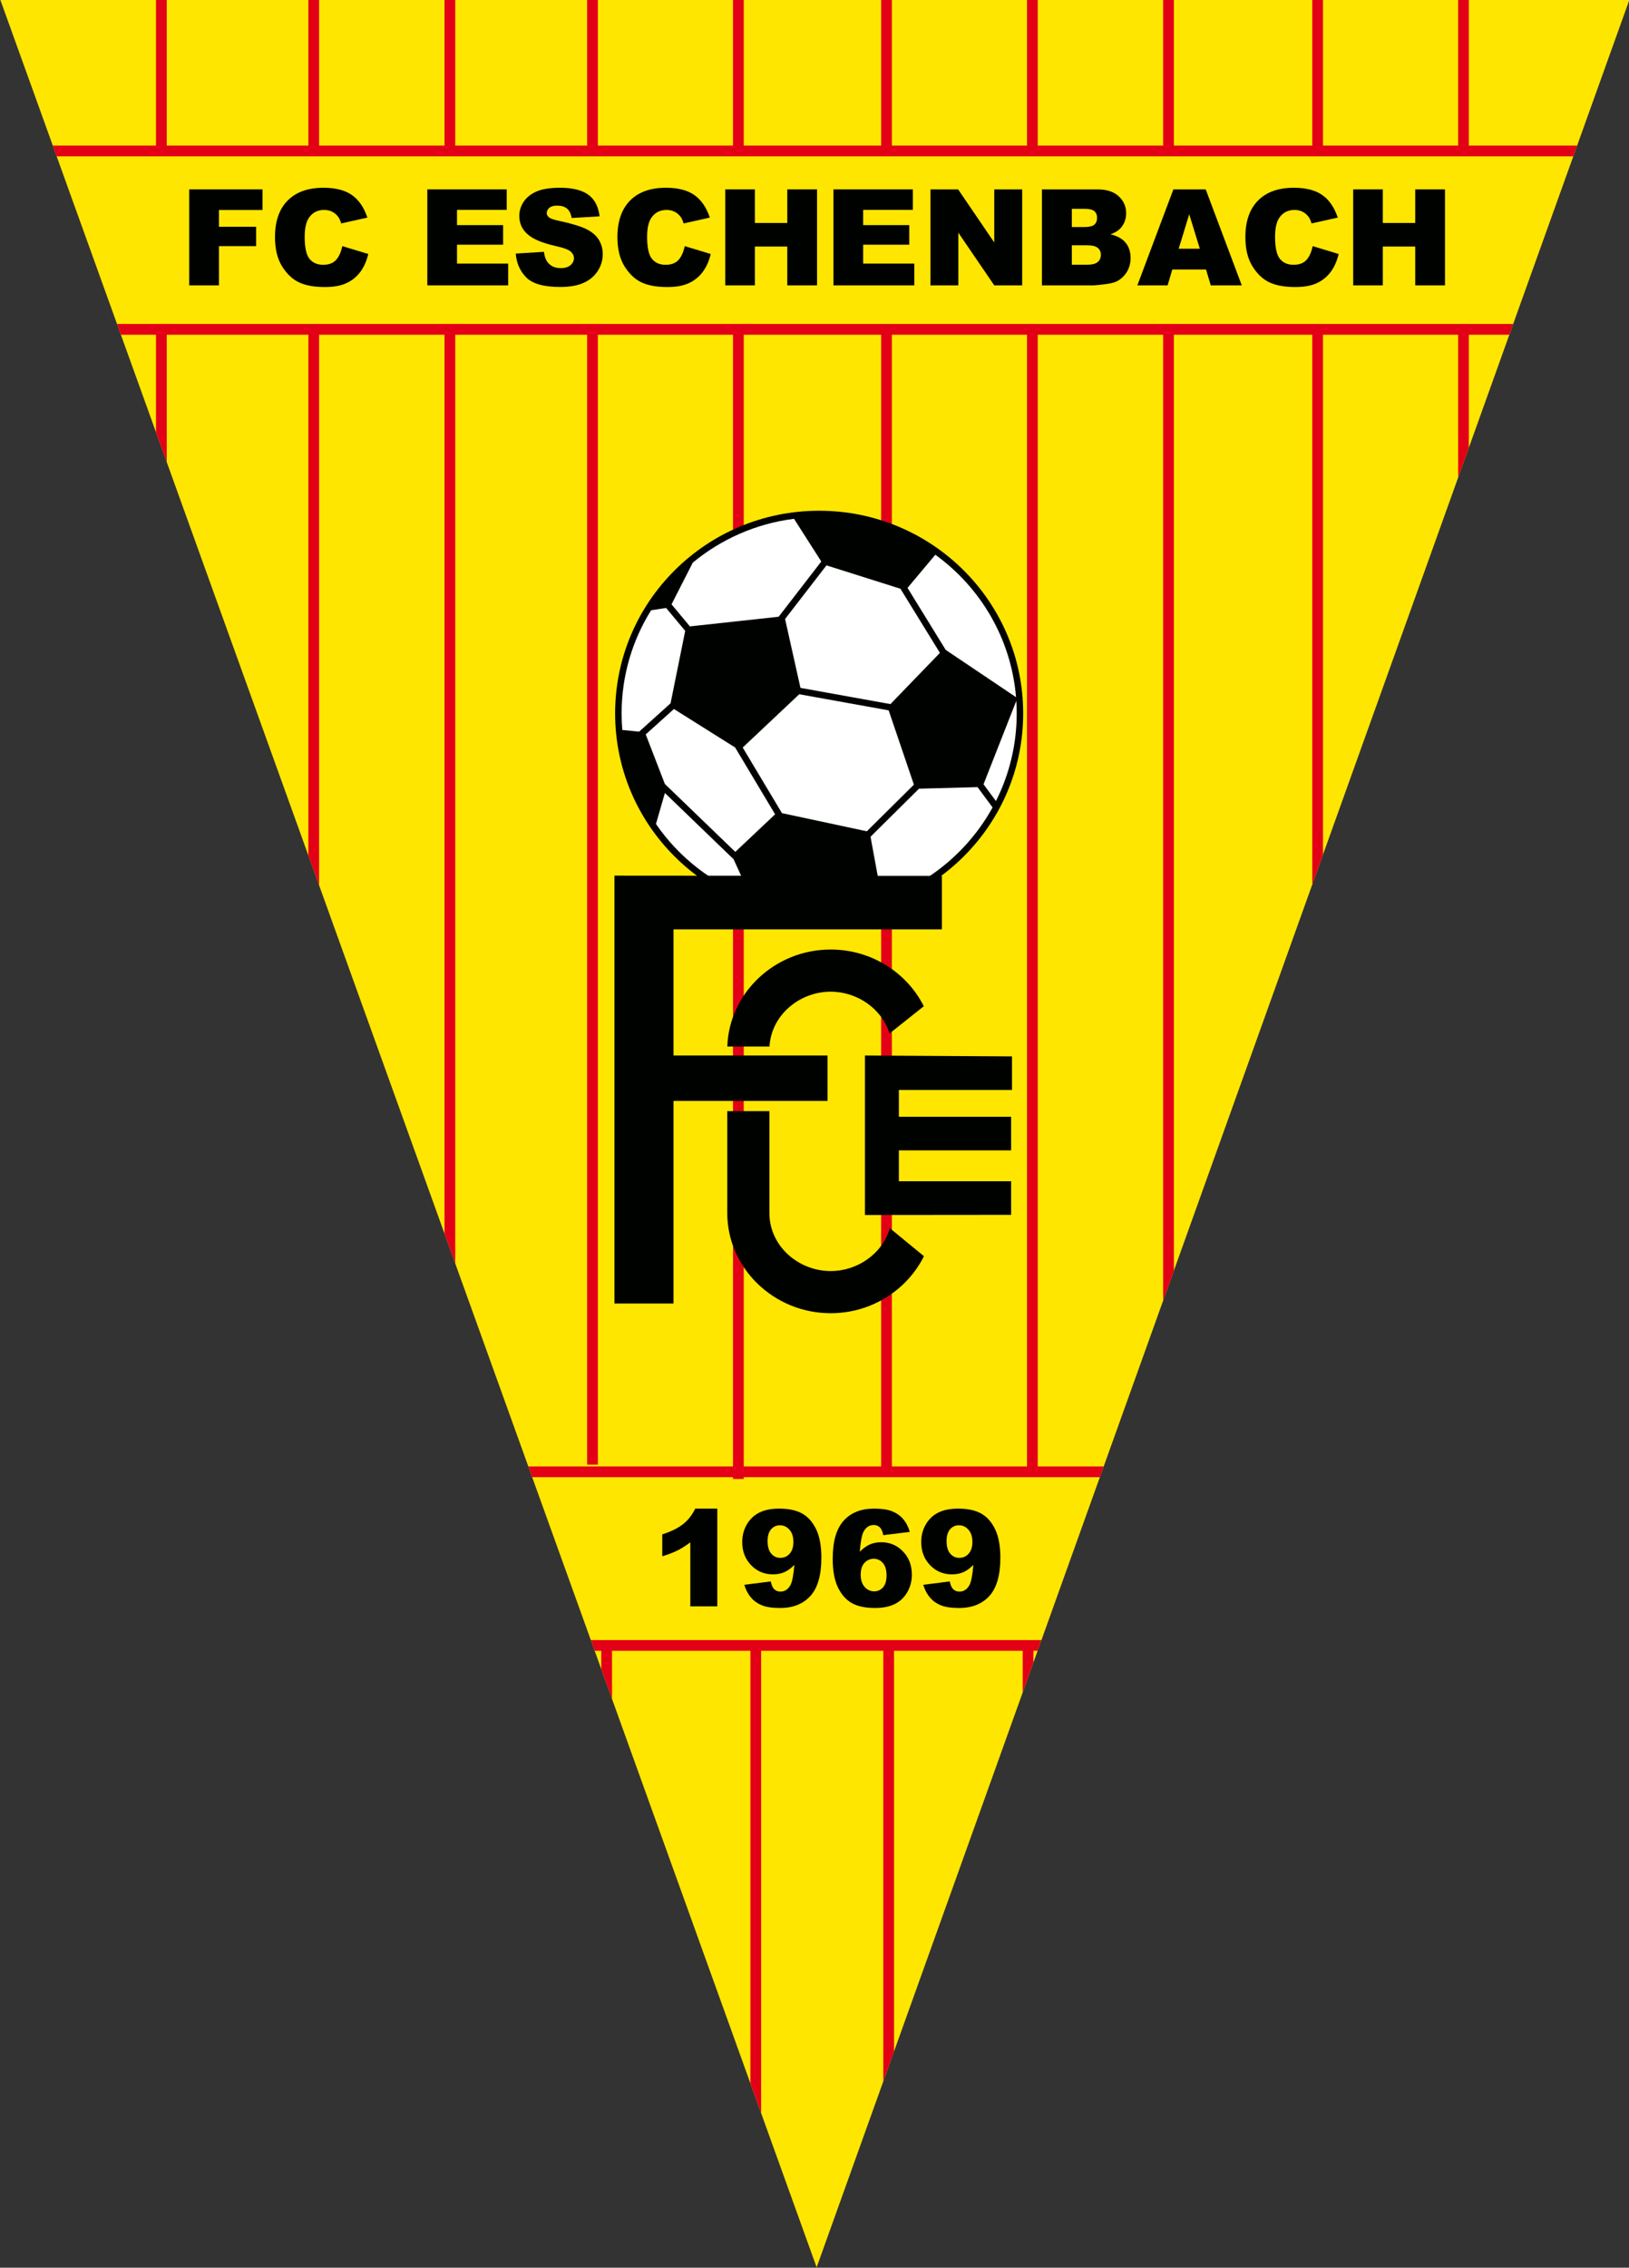 <?xml version="1.0" encoding="UTF-8"?>
<svg xmlns="http://www.w3.org/2000/svg" xmlns:xlink="http://www.w3.org/1999/xlink" width="407.5pt" height="567pt" viewBox="0 0 407.5 567" version="1.1">
<rect x="0" y="0" width="407.5" height="567" fill="#333333" stroke="none"/>
<g id="surface1">
<path style=" stroke:none;fill-rule:evenodd;fill:rgb(100%,90.234%,0%);fill-opacity:1;" d="M 0.09 -0.02 L 407.586 -0.02 L 204.285 566.91 Z M 0.09 -0.02 "/>
<path style=" stroke:none;fill-rule:evenodd;fill:rgb(89.062%,0%,8.617%);fill-opacity:1;" d="M 39.023 -0.02 L 41.711 -0.02 L 41.711 36.406 L 77.137 36.406 L 77.137 -0.02 L 79.824 -0.02 L 79.824 36.406 L 111.195 36.406 L 111.195 -0.02 L 113.879 -0.02 L 113.879 36.406 L 146.875 36.406 L 146.875 -0.02 L 149.559 -0.02 L 149.559 36.406 L 183.363 36.406 L 183.363 -0.02 L 186.051 -0.02 L 186.051 36.406 L 220.418 36.406 L 220.418 -0.02 L 223.105 -0.02 L 223.105 36.406 L 256.906 36.406 L 256.906 -0.02 L 259.594 -0.02 L 259.594 36.406 L 290.965 36.406 L 290.965 -0.02 L 293.652 -0.02 L 293.652 36.406 L 328.266 36.406 L 328.266 -0.02 L 330.953 -0.02 L 330.953 36.406 L 364.758 36.406 L 364.758 -0.02 L 367.441 -0.02 L 367.441 36.406 L 394.523 36.406 L 393.559 39.09 L 14.176 39.09 L 13.207 36.406 L 39.023 36.406 Z M 378.531 81.004 L 377.566 83.691 L 367.441 83.691 L 367.441 111.922 L 364.758 119.41 L 364.758 83.691 L 330.953 83.691 L 330.953 213.68 L 328.266 221.168 L 328.266 83.691 L 293.652 83.691 L 293.652 317.699 L 290.965 325.188 L 290.965 83.691 L 259.594 83.691 L 259.594 366.664 L 276.094 366.664 L 275.129 369.352 L 186.051 369.352 L 186.051 369.793 L 183.363 369.793 L 183.363 369.352 L 133.129 369.352 L 132.16 366.664 L 183.363 366.664 L 183.363 83.691 L 149.559 83.691 L 149.559 366.211 L 146.875 366.211 L 146.875 83.691 L 113.879 83.691 L 113.879 315.91 L 111.195 308.453 L 111.195 83.691 L 79.824 83.691 L 79.824 221.352 L 77.137 213.895 L 77.137 83.691 L 41.711 83.691 L 41.711 115.539 L 39.023 108.082 L 39.023 83.691 L 30.238 83.691 L 29.273 81.004 Z M 260.523 410.078 L 259.562 412.762 L 258.516 412.762 L 258.516 415.676 L 255.832 423.164 L 255.832 412.762 L 223.648 412.762 L 223.648 512.91 L 220.965 520.398 L 220.965 412.762 L 190.402 412.762 L 190.402 528.367 L 187.715 520.91 L 187.715 412.762 L 153.102 412.762 L 153.102 424.805 L 150.414 417.348 L 150.414 412.762 L 148.766 412.762 L 147.797 410.078 Z M 186.051 366.664 L 220.418 366.664 L 220.418 83.691 L 186.051 83.691 Z M 223.105 366.664 L 256.906 366.664 L 256.906 83.691 L 223.105 83.691 Z M 223.105 366.664 "/>
<path style=" stroke:none;fill-rule:evenodd;fill:rgb(0%,0.784%,0%);fill-opacity:1;" d="M 47.332 47.352 L 65.668 47.352 L 65.668 52.508 L 54.777 52.508 L 54.777 56.699 L 64.074 56.699 L 64.074 61.543 L 54.777 61.543 L 54.777 71.348 L 47.332 71.348 Z M 47.332 47.352 "/>
<path style=" stroke:none;fill-rule:evenodd;fill:rgb(0%,0.784%,0%);fill-opacity:1;" d="M 85.633 61.543 L 92.129 63.508 C 91.691 65.328 91.004 66.848 90.066 68.074 C 89.129 69.297 87.961 70.219 86.57 70.836 C 85.18 71.465 83.406 71.77 81.262 71.77 C 78.652 71.77 76.52 71.391 74.871 70.637 C 73.219 69.875 71.789 68.543 70.586 66.633 C 69.391 64.719 68.789 62.281 68.789 59.301 C 68.789 55.332 69.844 52.273 71.957 50.145 C 74.066 48.012 77.055 46.945 80.918 46.945 C 83.938 46.945 86.312 47.555 88.043 48.777 C 89.777 50 91.062 51.879 91.898 54.406 L 85.352 55.867 C 85.121 55.133 84.883 54.598 84.633 54.258 C 84.219 53.691 83.711 53.258 83.113 52.949 C 82.508 52.645 81.84 52.492 81.094 52.492 C 79.418 52.492 78.129 53.168 77.234 54.52 C 76.559 55.527 76.219 57.102 76.219 59.25 C 76.219 61.918 76.625 63.738 77.43 64.727 C 78.242 65.715 79.375 66.207 80.832 66.207 C 82.25 66.207 83.324 65.809 84.051 65.012 C 84.777 64.219 85.301 63.062 85.633 61.543 Z M 85.633 61.543 "/>
<path style=" stroke:none;fill-rule:evenodd;fill:rgb(0%,0.784%,0%);fill-opacity:1;" d="M 106.895 47.352 L 126.758 47.352 L 126.758 52.477 L 114.324 52.477 L 114.324 56.289 L 125.859 56.289 L 125.859 61.184 L 114.324 61.184 L 114.324 65.91 L 127.121 65.91 L 127.121 71.348 L 106.895 71.348 Z M 106.895 47.352 "/>
<path style=" stroke:none;fill-rule:evenodd;fill:rgb(0%,0.784%,0%);fill-opacity:1;" d="M 129.008 63.406 L 136.062 62.965 C 136.215 64.113 136.527 64.984 136.996 65.586 C 137.758 66.559 138.852 67.039 140.27 67.039 C 141.328 67.039 142.141 66.793 142.719 66.297 C 143.289 65.797 143.574 65.223 143.574 64.57 C 143.574 63.949 143.305 63.391 142.758 62.898 C 142.211 62.406 140.945 61.945 138.957 61.508 C 135.707 60.777 133.387 59.809 132.004 58.598 C 130.605 57.387 129.906 55.844 129.906 53.969 C 129.906 52.73 130.266 51.562 130.98 50.469 C 131.695 49.375 132.77 48.516 134.203 47.883 C 135.641 47.258 137.605 46.945 140.105 46.945 C 143.172 46.945 145.512 47.516 147.121 48.652 C 148.73 49.793 149.684 51.609 149.992 54.094 L 143.004 54.504 C 142.816 53.426 142.426 52.637 141.828 52.145 C 141.238 51.66 140.418 51.414 139.371 51.414 C 138.508 51.414 137.855 51.594 137.422 51.961 C 136.988 52.324 136.77 52.773 136.77 53.297 C 136.77 53.676 136.945 54.016 137.305 54.324 C 137.656 54.641 138.484 54.934 139.797 55.207 C 143.035 55.906 145.355 56.613 146.758 57.328 C 148.16 58.043 149.18 58.926 149.816 59.988 C 150.453 61.043 150.777 62.23 150.777 63.543 C 150.777 65.078 150.348 66.496 149.5 67.793 C 148.648 69.094 147.461 70.078 145.93 70.75 C 144.406 71.418 142.477 71.754 140.152 71.754 C 136.074 71.754 133.25 70.973 131.68 69.398 C 130.105 67.828 129.215 65.832 129.008 63.406 Z M 129.008 63.406 "/>
<path style=" stroke:none;fill-rule:evenodd;fill:rgb(0%,0.784%,0%);fill-opacity:1;" d="M 171.293 61.543 L 177.789 63.508 C 177.355 65.328 176.668 66.848 175.727 68.074 C 174.789 69.297 173.621 70.219 172.23 70.836 C 170.84 71.465 169.07 71.77 166.926 71.77 C 164.316 71.77 162.18 71.391 160.535 70.637 C 158.879 69.875 157.449 68.543 156.25 66.633 C 155.055 64.719 154.449 62.281 154.449 59.301 C 154.449 55.332 155.508 52.273 157.617 50.145 C 159.73 48.012 162.719 46.945 166.578 46.945 C 169.602 46.945 171.977 47.555 173.707 48.777 C 175.438 50 176.723 51.879 177.562 54.406 L 171.016 55.867 C 170.785 55.133 170.543 54.598 170.293 54.258 C 169.879 53.691 169.371 53.258 168.773 52.949 C 168.172 52.645 167.5 52.492 166.758 52.492 C 165.082 52.492 163.789 53.168 162.898 54.52 C 162.219 55.527 161.879 57.102 161.879 59.25 C 161.879 61.918 162.289 63.738 163.094 64.727 C 163.902 65.715 165.035 66.207 166.496 66.207 C 167.914 66.207 168.984 65.809 169.711 65.012 C 170.438 64.219 170.965 63.062 171.293 61.543 Z M 171.293 61.543 "/>
<path style=" stroke:none;fill-rule:evenodd;fill:rgb(0%,0.784%,0%);fill-opacity:1;" d="M 181.422 47.352 L 188.836 47.352 L 188.836 55.75 L 196.941 55.75 L 196.941 47.352 L 204.387 47.352 L 204.387 71.348 L 196.941 71.348 L 196.941 61.645 L 188.836 61.645 L 188.836 71.348 L 181.422 71.348 Z M 181.422 47.352 "/>
<path style=" stroke:none;fill-rule:evenodd;fill:rgb(0%,0.784%,0%);fill-opacity:1;" d="M 208.488 47.352 L 228.352 47.352 L 228.352 52.477 L 215.918 52.477 L 215.918 56.289 L 227.453 56.289 L 227.453 61.184 L 215.918 61.184 L 215.918 65.91 L 228.715 65.91 L 228.715 71.348 L 208.488 71.348 Z M 208.488 47.352 "/>
<path style=" stroke:none;fill-rule:evenodd;fill:rgb(0%,0.784%,0%);fill-opacity:1;" d="M 232.754 47.352 L 239.68 47.352 L 248.715 60.625 L 248.715 47.352 L 255.703 47.352 L 255.703 71.348 L 248.715 71.348 L 239.727 58.172 L 239.727 71.348 L 232.754 71.348 Z M 232.754 47.352 "/>
<path style=" stroke:none;fill-rule:evenodd;fill:rgb(0%,0.784%,0%);fill-opacity:1;" d="M 260.641 47.352 L 274.523 47.352 C 276.836 47.352 278.613 47.93 279.848 49.074 C 281.086 50.219 281.707 51.637 281.707 53.324 C 281.707 54.742 281.266 55.961 280.383 56.977 C 279.789 57.652 278.93 58.191 277.797 58.582 C 279.516 58.996 280.785 59.711 281.602 60.715 C 282.41 61.727 282.82 62.996 282.82 64.52 C 282.82 65.766 282.527 66.883 281.953 67.879 C 281.371 68.871 280.582 69.652 279.578 70.234 C 278.957 70.594 278.02 70.855 276.762 71.016 C 275.094 71.234 273.984 71.348 273.438 71.348 L 260.641 71.348 Z M 268.121 56.766 L 271.344 56.766 C 272.5 56.766 273.305 56.562 273.762 56.168 C 274.215 55.766 274.438 55.191 274.438 54.441 C 274.438 53.742 274.215 53.195 273.762 52.805 C 273.305 52.41 272.516 52.215 271.395 52.215 L 268.121 52.215 Z M 268.121 66.191 L 271.902 66.191 C 273.184 66.191 274.082 65.965 274.602 65.516 C 275.125 65.062 275.387 64.453 275.387 63.688 C 275.387 62.977 275.133 62.406 274.613 61.977 C 274.094 61.547 273.188 61.328 271.887 61.328 L 268.121 61.328 Z M 268.121 66.191 "/>
<path style=" stroke:none;fill-rule:evenodd;fill:rgb(0%,0.784%,0%);fill-opacity:1;" d="M 301.695 67.387 L 293.25 67.387 L 292.086 71.348 L 284.512 71.348 L 293.527 47.352 L 301.613 47.352 L 310.633 71.348 L 302.875 71.348 Z M 300.141 62.195 L 297.488 53.57 L 294.852 62.195 Z M 300.141 62.195 "/>
<path style=" stroke:none;fill-rule:evenodd;fill:rgb(0%,0.784%,0%);fill-opacity:1;" d="M 328.375 61.543 L 334.871 63.508 C 334.438 65.328 333.75 66.848 332.812 68.074 C 331.875 69.297 330.707 70.219 329.316 70.836 C 327.922 71.465 326.152 71.77 324.008 71.77 C 321.398 71.77 319.266 71.391 317.617 70.637 C 315.965 69.875 314.535 68.543 313.332 66.633 C 312.137 64.719 311.535 62.281 311.535 59.301 C 311.535 55.332 312.59 52.273 314.699 50.145 C 316.812 48.012 319.801 46.945 323.66 46.945 C 326.684 46.945 329.059 47.555 330.789 48.777 C 332.52 50 333.805 51.879 334.645 54.406 L 328.098 55.867 C 327.867 55.133 327.629 54.598 327.375 54.258 C 326.961 53.691 326.453 53.258 325.855 52.949 C 325.254 52.645 324.582 52.492 323.84 52.492 C 322.164 52.492 320.875 53.168 319.98 54.52 C 319.305 55.527 318.965 57.102 318.965 59.25 C 318.965 61.918 319.371 63.738 320.176 64.727 C 320.984 65.715 322.117 66.207 323.578 66.207 C 324.996 66.207 326.07 65.809 326.797 65.012 C 327.52 64.219 328.047 63.062 328.375 61.543 Z M 328.375 61.543 "/>
<path style=" stroke:none;fill-rule:evenodd;fill:rgb(0%,0.784%,0%);fill-opacity:1;" d="M 338.504 47.352 L 345.918 47.352 L 345.918 55.75 L 354.023 55.75 L 354.023 47.352 L 361.469 47.352 L 361.469 71.348 L 354.023 71.348 L 354.023 61.645 L 345.918 61.645 L 345.918 71.348 L 338.504 71.348 Z M 338.504 47.352 "/>
<path style=" stroke:none;fill-rule:evenodd;fill:rgb(0%,0.784%,0%);fill-opacity:1;" d="M 179.434 377.207 L 179.434 401.645 L 172.684 401.645 L 172.684 385.633 C 171.59 386.461 170.535 387.133 169.512 387.648 C 168.492 388.16 167.211 388.652 165.668 389.125 L 165.668 383.648 C 167.945 382.914 169.707 382.035 170.965 381.012 C 172.219 379.984 173.203 378.715 173.914 377.207 Z M 179.434 377.207 "/>
<path style=" stroke:none;fill-rule:evenodd;fill:rgb(0%,0.784%,0%);fill-opacity:1;" d="M 186.18 396.25 L 192.816 395.418 C 192.992 396.348 193.285 397 193.703 397.379 C 194.117 397.766 194.629 397.957 195.227 397.957 C 196.293 397.957 197.133 397.414 197.73 396.336 C 198.168 395.535 198.5 393.844 198.719 391.266 C 197.918 392.09 197.102 392.688 196.262 393.074 C 195.414 393.453 194.441 393.645 193.34 393.645 C 191.188 393.645 189.375 392.883 187.891 391.352 C 186.41 389.824 185.672 387.887 185.672 385.551 C 185.672 383.953 186.047 382.5 186.801 381.191 C 187.559 379.875 188.59 378.887 189.918 378.215 C 191.238 377.543 192.898 377.207 194.895 377.207 C 197.301 377.207 199.23 377.621 200.688 378.445 C 202.137 379.266 203.297 380.582 204.164 382.379 C 205.031 384.172 205.469 386.551 205.469 389.5 C 205.469 393.832 204.559 397.012 202.734 399.031 C 200.91 401.047 198.383 402.051 195.141 402.051 C 193.234 402.051 191.723 401.836 190.621 401.391 C 189.52 400.945 188.598 400.301 187.871 399.445 C 187.137 398.594 186.574 397.531 186.18 396.25 Z M 198.469 385.531 C 198.469 384.234 198.145 383.219 197.484 382.477 C 196.832 381.738 196.035 381.371 195.098 381.371 C 194.207 381.371 193.477 381.707 192.895 382.371 C 192.305 383.039 192.016 384.039 192.016 385.371 C 192.016 386.711 192.316 387.742 192.922 388.453 C 193.531 389.164 194.285 389.516 195.191 389.516 C 196.133 389.516 196.914 389.176 197.535 388.48 C 198.156 387.793 198.469 386.812 198.469 385.531 Z M 198.469 385.531 "/>
<path style=" stroke:none;fill-rule:evenodd;fill:rgb(0%,0.784%,0%);fill-opacity:1;" d="M 227.594 383.027 L 220.957 383.844 C 220.777 382.914 220.488 382.262 220.078 381.879 C 219.672 381.492 219.164 381.305 218.562 381.305 C 217.484 381.305 216.641 381.852 216.039 382.941 C 215.605 383.73 215.281 385.414 215.074 387.992 C 215.867 387.184 216.691 386.586 217.527 386.199 C 218.375 385.809 219.348 385.617 220.449 385.617 C 222.594 385.617 224.398 386.379 225.883 387.91 C 227.363 389.438 228.102 391.379 228.102 393.727 C 228.102 395.312 227.727 396.758 226.977 398.07 C 226.234 399.383 225.195 400.375 223.867 401.047 C 222.535 401.715 220.875 402.051 218.879 402.051 C 216.473 402.051 214.543 401.645 213.086 400.828 C 211.637 400.004 210.477 398.695 209.609 396.898 C 208.742 395.105 208.305 392.723 208.305 389.762 C 208.305 385.426 209.215 382.25 211.039 380.23 C 212.863 378.215 215.398 377.207 218.633 377.207 C 220.539 377.207 222.047 377.426 223.164 377.867 C 224.27 378.316 225.195 378.961 225.922 379.816 C 226.652 380.664 227.211 381.734 227.594 383.027 Z M 215.305 393.727 C 215.305 395.027 215.633 396.051 216.289 396.781 C 216.941 397.52 217.742 397.891 218.691 397.891 C 219.57 397.891 220.297 397.559 220.891 396.887 C 221.48 396.223 221.773 395.234 221.773 393.906 C 221.773 392.555 221.469 391.52 220.859 390.809 C 220.246 390.102 219.488 389.746 218.582 389.746 C 217.652 389.746 216.875 390.09 216.242 390.781 C 215.617 391.469 215.305 392.445 215.305 393.727 Z M 215.305 393.727 "/>
<path style=" stroke:none;fill-rule:evenodd;fill:rgb(0%,0.784%,0%);fill-opacity:1;" d="M 230.953 396.25 L 237.59 395.418 C 237.77 396.348 238.059 397 238.477 397.379 C 238.895 397.766 239.402 397.957 240 397.957 C 241.066 397.957 241.906 397.414 242.508 396.336 C 242.941 395.535 243.273 393.844 243.492 391.266 C 242.691 392.09 241.875 392.688 241.035 393.074 C 240.191 393.453 239.219 393.645 238.113 393.645 C 235.961 393.645 234.148 392.883 232.668 391.352 C 231.184 389.824 230.445 387.887 230.445 385.551 C 230.445 383.953 230.82 382.5 231.574 381.191 C 232.332 379.875 233.367 378.887 234.691 378.215 C 236.012 377.543 237.672 377.207 239.672 377.207 C 242.074 377.207 244.004 377.621 245.461 378.445 C 246.91 379.266 248.074 380.582 248.941 382.379 C 249.805 384.172 250.242 386.551 250.242 389.5 C 250.242 393.832 249.332 397.012 247.508 399.031 C 245.684 401.047 243.156 402.051 239.914 402.051 C 238.008 402.051 236.496 401.836 235.395 401.391 C 234.293 400.945 233.371 400.301 232.645 399.445 C 231.91 398.594 231.348 397.531 230.953 396.25 Z M 243.246 385.531 C 243.246 384.234 242.922 383.219 242.262 382.477 C 241.605 381.738 240.812 381.371 239.871 381.371 C 238.98 381.371 238.25 381.707 237.668 382.371 C 237.082 383.039 236.789 384.039 236.789 385.371 C 236.789 386.711 237.09 387.742 237.695 388.453 C 238.305 389.164 239.059 389.516 239.965 389.516 C 240.906 389.516 241.688 389.176 242.309 388.48 C 242.93 387.793 243.246 386.812 243.246 385.531 Z M 243.246 385.531 "/>
<path style=" stroke:none;fill-rule:evenodd;fill:rgb(0%,0.784%,0%);fill-opacity:1;" d="M 204.914 127.703 C 233.102 127.703 255.953 150.395 255.953 178.383 C 255.953 206.371 233.102 229.059 204.914 229.059 C 176.727 229.059 153.875 206.371 153.875 178.383 C 153.875 150.395 176.727 127.703 204.914 127.703 Z M 204.914 127.703 "/>
<path style=" stroke:none;fill-rule:evenodd;fill:rgb(100%,100%,100%);fill-opacity:1;" d="M 196.391 154.773 L 200.238 171.992 L 222.746 176.047 L 235.125 163.242 L 225.246 147.207 L 206.746 141.363 Z M 233.973 138.703 C 245.273 146.879 252.953 159.688 254.164 174.32 L 236.57 162.492 L 227.02 146.992 Z M 254.23 175.242 C 254.297 176.277 254.332 177.324 254.332 178.383 C 254.332 186.258 252.457 193.695 249.137 200.293 L 246.031 196.102 Z M 248.297 201.887 C 242.371 212.633 232.516 220.941 220.648 224.895 L 217.766 209.219 L 229.895 197.199 L 244.535 196.809 Z M 187.906 224.453 C 178.16 220.906 169.855 214.398 164.09 206.027 L 166.328 198.277 L 183.504 214.832 Z M 155.672 182.516 C 155.555 181.152 155.496 179.773 155.496 178.383 C 155.496 168.914 158.199 160.074 162.879 152.582 L 166.633 152.016 L 171.406 157.738 L 167.742 175.855 L 159.879 182.938 Z M 173.301 140.68 C 180.352 134.848 189.062 130.926 198.625 129.719 L 205.449 140.395 L 194.781 154.207 L 172.586 156.621 L 167.984 151.105 Z M 166.316 196.016 L 183.938 213 L 193.895 203.605 L 183.898 186.898 L 168.586 177.277 L 161.531 183.629 Z M 185.793 186.906 L 195.605 203.309 L 216.844 207.852 L 228.613 196.188 L 222.301 177.613 L 199.934 173.586 Z M 185.793 186.906 "/>
<path style=" stroke:none;fill-rule:evenodd;fill:rgb(0%,0.784%,0%);fill-opacity:1;" d="M 153.703 218.945 L 235.617 219.004 L 235.617 232.375 L 168.477 232.375 L 168.477 263.91 L 207.016 263.91 L 207.016 275.262 L 168.477 275.262 L 168.477 325.926 L 153.703 325.926 Z M 153.703 218.945 "/>
<path style=" stroke:none;fill-rule:evenodd;fill:rgb(0%,0.784%,0%);fill-opacity:1;" d="M 216.371 263.91 L 253.156 264.133 L 253.156 272.531 L 224.852 272.531 L 224.852 279.23 L 252.934 279.23 L 252.934 287.629 L 224.852 287.629 L 224.852 295.359 L 252.934 295.359 L 252.934 303.754 L 216.371 303.789 Z M 216.371 263.91 "/>
<path style=" stroke:none;fill-rule:evenodd;fill:rgb(0%,0.784%,0%);fill-opacity:1;" d="M 207.801 237.414 C 218.012 237.414 226.891 243.219 231.09 251.594 L 222.52 258.41 C 220.613 252.238 214.477 247.957 207.801 247.957 C 200 247.957 192.945 253.797 192.492 261.664 L 181.941 261.664 C 182.383 248.254 193.848 237.414 207.801 237.414 Z M 231.129 314.09 C 226.945 322.504 218.043 328.348 207.801 328.348 C 193.57 328.348 181.93 317.078 181.93 303.301 L 181.93 277.832 L 192.469 277.832 L 192.469 303.301 C 192.469 311.566 199.738 317.809 207.801 317.809 C 214.574 317.809 220.789 313.402 222.598 307.086 Z M 231.129 314.09 "/>
</g>
</svg>
